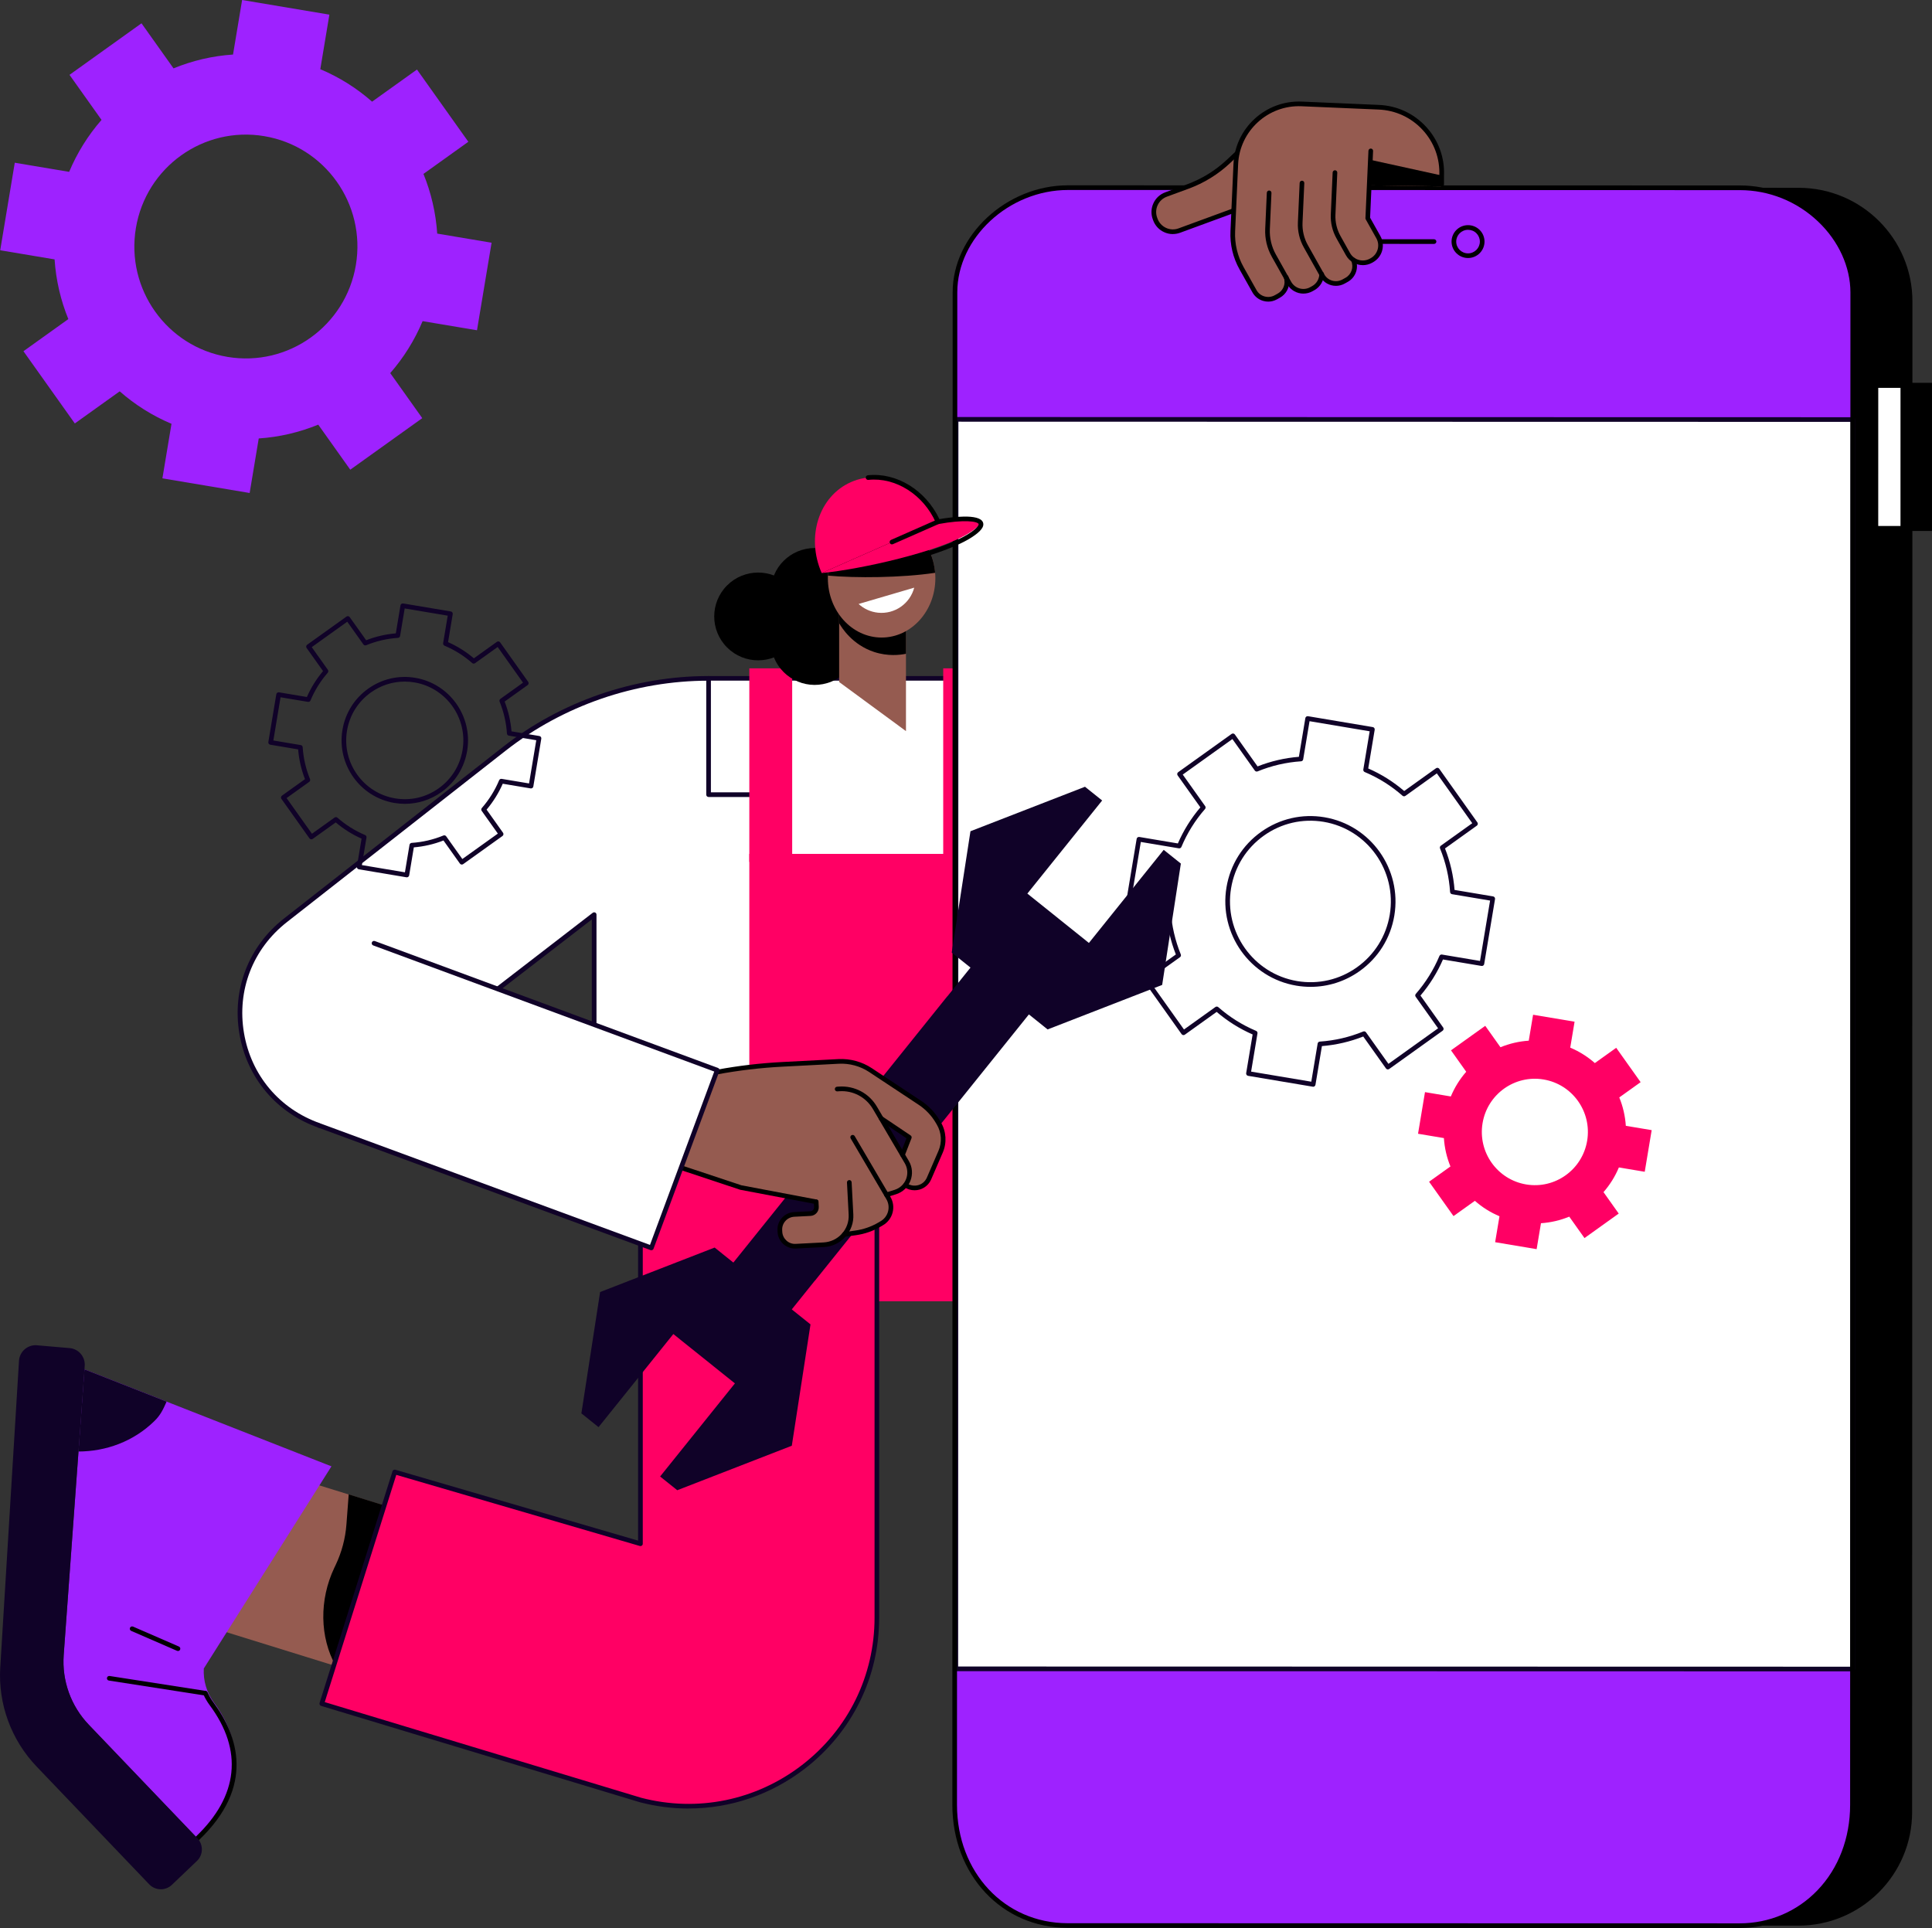<svg width="497" height="496" viewBox="0 0 497 496" fill="none" xmlns="http://www.w3.org/2000/svg">
<rect x="0" y="0" width="497" height="496" fill="#333333" stroke="none"/>
<g clip-path="url(#clip0_25_4)">
<path d="M359.054 382.46H316.388V438.916H359.054V382.46Z" fill="#955B50"/>
<path d="M359.054 406.148C353.274 412.287 344.239 415.27 335.305 413.982L334.501 413.868C330.97 413.359 327.348 413.515 323.889 414.318L316.388 416.06V382.46H359.054V406.148Z" fill="black"/>
<path d="M333.35 272.059H169.208V334.773H311.303V406.148H365.254V303.922C365.254 286.326 350.972 272.059 333.356 272.059H333.35Z" fill="#FF0064"/>
<path d="M311.297 335.378C311.172 335.378 311.046 335.336 310.938 335.258C310.674 335.061 310.62 334.683 310.818 334.42L330.982 307.6C331.18 307.336 331.557 307.282 331.821 307.48C332.085 307.678 332.139 308.055 331.941 308.319L311.777 335.139C311.657 335.294 311.477 335.378 311.297 335.378Z" fill="#100228"/>
<path d="M429.949 477.253V467.76C429.949 460.675 424.726 454.674 417.705 453.685L398.081 450.924C394.963 450.487 392.007 449.271 389.489 447.391L385.016 444.318C375.321 437.664 372.94 428.357 372.383 427.35H308.563L304.462 476.636L429.955 477.253H429.949Z" fill="#9E22FF"/>
<path d="M304.138 476.277C302.388 476.277 300.973 477.691 300.967 479.44L300.925 492.484C300.925 494.383 302.465 495.922 304.366 495.922H429.949C432.935 495.922 435.357 493.502 435.357 490.52V481.68C435.357 478.697 432.935 476.277 429.949 476.277H304.138Z" fill="black"/>
<path d="M429.979 476.87C429.979 476.87 429.955 476.87 429.943 476.87C429.613 476.852 429.361 476.571 429.379 476.235L429.781 469.288C430.195 462.118 425.146 455.895 418.035 454.817L394.459 451.242C394.208 451.206 393.938 451.32 393.794 451.541L381.634 470.012C381.455 470.288 381.083 470.366 380.801 470.186C380.525 470.006 380.447 469.635 380.627 469.353L392.787 450.882C393.188 450.271 393.914 449.948 394.633 450.062L418.209 453.637C425.938 454.811 431.424 461.567 430.968 469.359L430.566 476.307C430.548 476.624 430.285 476.87 429.967 476.87H429.979Z" fill="black"/>
<path d="M372.383 453.937C372.179 453.937 371.975 453.829 371.861 453.637C371.693 453.35 371.789 452.985 372.077 452.817L384.956 445.312C385.244 445.145 385.61 445.24 385.777 445.528C385.945 445.815 385.849 446.181 385.562 446.348L372.683 453.853C372.587 453.907 372.485 453.937 372.383 453.937Z" fill="black"/>
<path d="M328.512 476.906C324.422 460.411 312.659 453.422 306.573 450.84L304.282 476.343C303.587 476.343 328.512 476.912 328.512 476.912V476.906Z" fill="#100228"/>
<path d="M109.005 435.642L121.813 394.436L67.839 377.695L55.03 418.901L109.005 435.642Z" fill="#955B50"/>
<path d="M86.364 428.59C82.233 421.187 82.095 411.574 86.004 403.333L86.358 402.59C87.905 399.326 88.846 395.793 89.116 392.211L89.704 384.449L121.823 394.415L109.01 435.622L86.364 428.596V428.59Z" fill="black"/>
<path d="M164.747 463.071L82.778 438.287L101.539 378.687L164.753 397.152V271.43H225.575V416.156C225.575 447.918 195.518 471.102 164.753 463.071H164.747Z" fill="#FF0064"/>
<path d="M177.147 465.275C172.974 465.275 168.765 464.742 164.598 463.652C164.592 463.652 164.586 463.652 164.574 463.646L82.605 438.862C82.449 438.814 82.323 438.712 82.251 438.568C82.179 438.425 82.161 438.263 82.209 438.107L100.97 378.507C101.066 378.196 101.396 378.022 101.707 378.112L164.148 396.35V271.424C164.148 271.095 164.418 270.825 164.747 270.825H225.569C225.899 270.825 226.169 271.095 226.169 271.424V416.15C226.169 431.477 219.202 445.636 207.06 455.003C198.324 461.741 187.855 465.263 177.141 465.263L177.147 465.275ZM164.915 462.496C179.395 466.275 194.487 463.196 206.334 454.063C218.182 444.923 224.975 431.106 224.975 416.156V272.029H165.353V397.152C165.353 397.338 165.263 397.518 165.113 397.631C164.963 397.745 164.765 397.781 164.586 397.727L101.941 379.43L83.54 437.892L164.921 462.496H164.915Z" fill="#100228"/>
<path d="M85.261 377.238L21.729 352.292L16.387 425.775C15.907 432.393 18.245 438.904 22.832 443.695L50.791 472.935C66.428 458.016 59.628 444.186 55.054 438.023C53.177 435.49 52.254 432.387 52.427 429.243L85.261 377.238Z" fill="#9E22FF"/>
<path d="M50.791 473.534C50.635 473.534 50.473 473.474 50.359 473.348C50.131 473.109 50.137 472.731 50.377 472.504C61.355 462.035 62.579 450.325 53.915 438.646C53.273 437.778 52.727 436.837 52.302 435.843C52.17 435.538 52.314 435.184 52.614 435.059C52.919 434.927 53.273 435.065 53.399 435.37C53.789 436.28 54.286 437.143 54.874 437.933C61.2 446.462 65.702 459.537 51.199 473.372C51.085 473.48 50.935 473.54 50.785 473.54L50.791 473.534Z" fill="black"/>
<path d="M50.791 472.935L22.832 443.695C18.245 438.898 15.907 432.387 16.387 425.775L21.729 352.292L21.801 351.25C21.891 349.052 20.302 347.141 18.125 346.836L9.755 346.117C7.285 345.77 5.036 347.602 4.887 350.088L0.066 428.949C-0.51 438.383 2.878 447.624 9.407 454.458L38.385 484.77C39.962 486.417 42.57 486.477 44.219 484.902L50.653 478.763C52.302 477.188 52.361 474.582 50.785 472.935H50.791Z" fill="#100228"/>
<path d="M20.188 373.422C27.215 373.404 34.326 370.883 39.734 365.57C41.311 364.025 41.941 362.642 42.858 360.587L21.723 352.286L20.188 373.416V373.422Z" fill="#100228"/>
<path d="M52.757 436.191C52.727 436.191 52.697 436.191 52.661 436.185L28.013 432.351C27.683 432.303 27.461 431.992 27.515 431.669C27.569 431.339 27.875 431.118 28.198 431.172L52.847 435.005C53.177 435.053 53.399 435.364 53.345 435.687C53.297 435.981 53.045 436.197 52.751 436.197L52.757 436.191Z" fill="black"/>
<path d="M45.784 424.745C45.706 424.745 45.622 424.727 45.544 424.697L33.751 419.57C33.445 419.438 33.307 419.085 33.439 418.78C33.571 418.474 33.925 418.336 34.23 418.468L46.024 423.595C46.33 423.727 46.468 424.08 46.336 424.386C46.24 424.613 46.018 424.745 45.784 424.745Z" fill="black"/>
<path d="M364.139 197.797V174.517H182.279C163.213 174.517 144.697 180.908 129.702 192.665L73.443 236.758C54.382 251.695 59.479 281.792 82.395 289.638L152.852 235.309V279.007L252.838 271.424L262.863 222.132H339.766C353.226 222.132 364.139 211.232 364.139 197.786V197.797Z" fill="white"/>
<path d="M82.395 290.237C82.329 290.237 82.263 290.225 82.203 290.207C71.231 286.451 63.52 277.384 61.589 265.956C59.653 254.528 63.946 243.436 73.077 236.285L129.336 192.191C144.368 180.41 163.177 173.918 182.285 173.918H364.145C364.474 173.918 364.744 174.188 364.744 174.517V197.797C364.744 211.549 353.544 222.743 339.772 222.743H263.355L253.426 271.556C253.372 271.82 253.15 272.011 252.88 272.035L152.894 279.618C152.726 279.63 152.564 279.57 152.438 279.462C152.318 279.348 152.246 279.186 152.246 279.025V236.542L82.754 290.129C82.647 290.213 82.521 290.255 82.389 290.255L82.395 290.237ZM182.279 175.116C163.434 175.116 144.895 181.512 130.068 193.132L73.809 237.225C65.031 244.101 60.906 254.768 62.764 265.752C64.605 276.635 71.896 285.284 82.281 288.961L152.48 234.829C152.66 234.692 152.906 234.668 153.11 234.764C153.313 234.865 153.445 235.075 153.445 235.303V278.354L252.334 270.855L262.27 222.006C262.324 221.725 262.569 221.527 262.857 221.527H339.76C352.866 221.527 363.533 210.872 363.533 197.779V175.098H182.273L182.279 175.116Z" fill="#100228"/>
<path d="M220.287 230.146H202.293C201.964 230.146 201.694 229.876 201.694 229.547V205.039H182.279C181.949 205.039 181.68 204.769 181.68 204.44V174.517C181.68 174.188 181.949 173.918 182.279 173.918C182.609 173.918 182.879 174.188 182.879 174.517V203.841H202.293C202.623 203.841 202.893 204.11 202.893 204.44V228.948H220.287C220.617 228.948 220.886 229.217 220.886 229.547C220.886 229.876 220.617 230.146 220.287 230.146Z" fill="#100228"/>
<path d="M253.665 171.942H242.639V221.731H253.665V171.942Z" fill="#FF0064"/>
<path d="M203.786 171.942H192.76V221.731H203.786V171.942Z" fill="#FF0064"/>
<path d="M252.424 219.676H192.76V289.638H252.424V219.676Z" fill="#FF0064"/>
<path d="M415.761 125.832L403.936 114.02L381.691 136.242L393.515 148.053L415.761 125.832Z" fill="#955B50"/>
<path d="M322.617 180.123L380.915 128.034L413.664 164.185L357.651 214.34L322.617 180.123Z" fill="white"/>
<path d="M357.651 214.939C357.489 214.939 357.321 214.873 357.201 214.741C356.979 214.496 357.003 214.118 357.249 213.897L412.813 164.143L380.861 128.878L323.007 180.572C322.761 180.794 322.384 180.77 322.162 180.524C321.94 180.279 321.964 179.901 322.21 179.68L380.507 127.591C380.753 127.369 381.131 127.393 381.353 127.633L414.108 163.784C414.216 163.904 414.27 164.06 414.264 164.215C414.258 164.377 414.186 164.527 414.066 164.629L358.053 214.783C357.939 214.885 357.795 214.933 357.651 214.933V214.939Z" fill="#100228"/>
<path d="M290.318 48.28L462.668 48.316C478.851 48.316 491.97 61.409 491.964 77.55L491.886 466.179C491.886 482.32 478.761 495.407 462.578 495.401L290.228 495.365C274.045 495.365 260.926 482.272 260.932 466.131L261.01 77.502C261.01 61.361 274.135 48.274 290.318 48.28Z" fill="black"/>
<path d="M496.994 98.489H482.568V136.599H496.994V98.489Z" fill="black"/>
<path d="M489.493 99.195H482.568V135.916H489.493V99.195Z" fill="white"/>
<path d="M489.493 136.509H482.568C482.406 136.509 482.256 136.443 482.142 136.335C482.028 136.227 481.969 136.071 481.969 135.91V99.189C481.975 98.86 482.244 98.59 482.574 98.59H489.499C489.661 98.59 489.811 98.656 489.925 98.764C490.039 98.872 490.099 99.028 490.099 99.189V135.91C490.093 136.239 489.823 136.509 489.493 136.509ZM483.168 135.311H488.894L488.9 99.788H483.174L483.168 135.311Z" fill="black"/>
<path d="M274.927 48.28L447.277 48.316C463.459 48.316 476.578 61.409 476.572 77.55L476.494 466.179C476.494 482.32 463.369 495.407 447.187 495.401L274.837 495.365C258.654 495.365 245.535 482.272 245.541 466.131L245.619 77.502C245.619 61.361 258.744 48.274 274.927 48.28Z" fill="#9E22FF"/>
<path d="M476.608 107.91H245.913V429.357H476.608V107.91Z" fill="white"/>
<path d="M476.578 429.98L245.883 429.932C245.553 429.932 245.283 429.662 245.283 429.333L245.349 107.886C245.349 107.556 245.619 107.287 245.949 107.287L476.644 107.335C476.806 107.335 476.956 107.401 477.07 107.508C477.184 107.616 477.244 107.772 477.244 107.934L477.178 429.381C477.178 429.542 477.112 429.692 477.004 429.806C476.896 429.92 476.74 429.98 476.578 429.98ZM246.482 428.734L475.979 428.782L476.045 108.533L246.548 108.485L246.482 428.734Z" fill="#100228"/>
<path d="M447.481 496L274.645 495.964C257.737 495.964 244.99 482.35 244.99 464.304L245.067 75.19C245.067 60.534 258.93 47.675 274.729 47.675L447.57 47.711C455.377 47.711 462.824 50.694 468.532 56.114C474.06 61.355 477.226 68.326 477.226 75.238L477.148 464.352C477.148 473.145 474.066 481.212 468.466 487.07C462.962 492.832 455.509 496 447.487 496H447.481ZM274.723 48.879C259.565 48.879 246.267 61.175 246.261 75.196L246.183 464.31C246.183 481.674 258.414 494.766 274.639 494.772L447.475 494.808C455.167 494.808 462.308 491.772 467.585 486.249C472.969 480.619 475.931 472.845 475.937 464.358L476.015 75.244C476.015 68.662 472.981 62.008 467.692 56.989C462.206 51.784 455.059 48.921 447.558 48.915L274.717 48.879H274.723Z" fill="black"/>
<path d="M368.899 62.75L319.446 62.738C319.116 62.738 318.846 62.469 318.846 62.139C318.846 61.81 319.116 61.54 319.446 61.54L368.899 61.552C369.229 61.552 369.499 61.822 369.499 62.151C369.499 62.481 369.229 62.75 368.899 62.75Z" fill="black"/>
<path d="M377.647 66.38C375.309 66.38 373.408 64.481 373.408 62.151C373.408 59.821 375.309 57.923 377.647 57.923C378.78 57.923 379.842 58.366 380.645 59.163C381.443 59.959 381.886 61.025 381.886 62.151C381.886 64.481 379.986 66.38 377.647 66.38ZM377.647 59.121C375.974 59.121 374.607 60.48 374.607 62.151C374.607 63.822 375.968 65.182 377.647 65.182C379.32 65.182 380.687 63.822 380.687 62.151C380.687 61.343 380.369 60.582 379.8 60.007C379.224 59.432 378.463 59.121 377.653 59.121H377.647Z" fill="black"/>
<path d="M300.583 234.374C300.847 238.345 301.752 242.19 303.209 245.772L294.641 251.905L304.444 265.698L313.012 259.565C315.914 262.117 319.236 264.225 322.899 265.764L321.161 276.18L337.811 278.977L339.55 268.561C343.507 268.298 347.338 267.387 350.906 265.926L357.022 274.527L370.764 264.686L364.648 256.086C367.19 253.175 369.289 249.839 370.83 246.167L381.209 247.91L383.991 231.2L373.612 229.457C373.348 225.486 372.443 221.641 370.986 218.059L379.554 211.926L369.751 198.133L361.183 204.266C358.281 201.714 354.959 199.606 351.296 198.067L353.034 187.652L336.384 184.855L334.645 195.27C330.688 195.534 326.857 196.444 323.289 197.905L317.173 189.305L303.431 199.145L309.547 207.746C307.004 210.657 304.906 213.993 303.365 217.664L292.986 215.921L290.204 232.631L300.583 234.374ZM316.1 228.391C318.037 216.754 329.015 208.896 340.611 210.842C352.207 212.789 360.037 223.803 358.101 235.44C356.164 247.078 345.186 254.936 333.59 252.989C321.994 251.043 314.163 240.028 316.106 228.391H316.1Z" fill="white"/>
<path d="M337.817 279.576C337.781 279.576 337.751 279.576 337.715 279.57L321.065 276.773C320.741 276.719 320.519 276.407 320.573 276.084L322.234 266.13C318.882 264.668 315.77 262.716 312.982 260.326L304.798 266.184C304.666 266.279 304.51 266.315 304.348 266.285C304.192 266.261 304.048 266.172 303.959 266.04L294.155 252.246C293.963 251.977 294.029 251.606 294.293 251.414L302.484 245.55C301.14 242.124 300.313 238.537 300.025 234.877L290.108 233.212C289.784 233.158 289.563 232.847 289.616 232.524L292.399 215.813C292.423 215.658 292.512 215.514 292.644 215.424C292.776 215.334 292.932 215.298 293.094 215.322L303.005 216.987C304.462 213.621 306.411 210.501 308.791 207.704L302.945 199.486C302.753 199.217 302.819 198.846 303.083 198.654L316.826 188.813C316.957 188.718 317.119 188.688 317.275 188.712C317.431 188.736 317.575 188.825 317.665 188.957L323.505 197.169C326.917 195.821 330.49 194.994 334.136 194.701L335.796 184.747C335.82 184.591 335.91 184.447 336.042 184.357C336.174 184.268 336.33 184.232 336.492 184.256L353.142 187.053C353.466 187.106 353.688 187.418 353.634 187.741L351.973 197.696C355.325 199.157 358.437 201.11 361.225 203.499L369.409 197.642C369.541 197.546 369.703 197.516 369.859 197.54C370.015 197.564 370.158 197.654 370.248 197.785L380.052 211.579C380.243 211.848 380.177 212.22 379.914 212.411L371.723 218.275C373.066 221.701 373.894 225.288 374.182 228.948L384.099 230.613C384.422 230.667 384.644 230.978 384.59 231.302L381.802 248.012C381.778 248.168 381.688 248.311 381.556 248.401C381.425 248.491 381.269 248.533 381.107 248.503L371.196 246.838C369.739 250.204 367.79 253.324 365.41 256.121L371.25 264.339C371.442 264.608 371.376 264.98 371.112 265.171L357.369 275.012C357.237 275.108 357.076 275.138 356.92 275.114C356.764 275.09 356.62 275 356.53 274.868L350.69 266.657C347.278 268.004 343.705 268.831 340.059 269.124L338.399 279.079C338.375 279.234 338.285 279.378 338.153 279.468C338.051 279.54 337.931 279.582 337.805 279.582L337.817 279.576ZM321.856 275.689L337.325 278.282L338.962 268.46C339.01 268.184 339.238 267.98 339.514 267.962C343.351 267.705 347.11 266.836 350.684 265.369C350.942 265.261 351.236 265.351 351.403 265.579L357.171 273.688L369.943 264.548L364.175 256.433C364.013 256.205 364.031 255.9 364.211 255.69C366.753 252.773 368.797 249.491 370.29 245.934C370.398 245.676 370.668 245.526 370.944 245.574L380.729 247.215L383.319 231.685L373.528 230.044C373.252 229.996 373.048 229.768 373.03 229.493C372.779 225.642 371.909 221.869 370.446 218.281C370.344 218.023 370.428 217.73 370.65 217.568L378.732 211.783L369.619 198.965L361.536 204.751C361.309 204.913 361.003 204.901 360.793 204.715C357.891 202.164 354.617 200.109 351.068 198.618C350.81 198.51 350.666 198.241 350.708 197.965L352.345 188.137L336.876 185.537L335.239 195.36C335.191 195.635 334.963 195.839 334.687 195.857C330.85 196.114 327.09 196.983 323.517 198.45C323.259 198.558 322.959 198.468 322.797 198.241L317.029 190.131L304.258 199.271L310.026 207.386C310.188 207.614 310.17 207.919 309.99 208.129C307.448 211.04 305.403 214.322 303.911 217.886C303.803 218.143 303.533 218.287 303.257 218.245L293.472 216.604L290.882 232.134L300.673 233.775C300.949 233.823 301.152 234.051 301.17 234.326C301.422 238.183 302.298 241.951 303.755 245.538C303.857 245.796 303.773 246.089 303.551 246.251L295.462 252.037L304.576 264.854L312.658 259.068C312.886 258.907 313.192 258.918 313.402 259.104C316.304 261.656 319.578 263.71 323.121 265.201C323.379 265.309 323.523 265.579 323.481 265.854L321.844 275.683L321.856 275.689ZM337.145 253.881C335.934 253.881 334.711 253.78 333.488 253.576C321.586 251.576 313.522 240.232 315.506 228.289C316.472 222.485 319.638 217.412 324.422 214.005C329.177 210.621 334.957 209.285 340.707 210.249C352.609 212.25 360.673 223.593 358.688 235.536C357.723 241.34 354.557 246.413 349.773 249.821C346.031 252.486 341.648 253.881 337.145 253.881ZM316.694 228.487C314.811 239.783 322.438 250.504 333.686 252.396C339.118 253.307 344.586 252.049 349.077 248.844C353.598 245.622 356.59 240.825 357.507 235.339C359.39 224.043 351.763 213.322 340.515 211.429C335.083 210.519 329.615 211.777 325.124 214.981C320.603 218.203 317.611 223.001 316.694 228.487Z" fill="#100228"/>
<path d="M371.435 292.788C371.603 295.334 372.185 297.795 373.12 300.089L367.628 304.018L373.912 312.858L379.404 308.929C381.263 310.564 383.391 311.912 385.736 312.9L384.62 319.572L395.293 321.363L396.408 314.691C398.944 314.523 401.397 313.942 403.687 313.002L407.602 318.512L416.41 312.206L412.495 306.695C414.126 304.827 415.469 302.695 416.452 300.341L423.102 301.455L424.888 290.746L418.239 289.632C418.071 287.086 417.489 284.625 416.554 282.331L422.046 278.402L415.763 269.562L410.27 273.491C408.412 271.855 406.283 270.508 403.939 269.52L405.054 262.848L394.382 261.057L393.266 267.729C390.73 267.897 388.278 268.478 385.987 269.418L382.072 263.908L373.264 270.214L377.179 275.725C375.549 277.593 374.206 279.725 373.222 282.079L366.573 280.965L364.786 291.674L371.435 292.788ZM381.383 288.955C382.624 281.498 389.657 276.461 397.086 277.713C404.514 278.959 409.533 286.014 408.292 293.471C407.051 300.928 400.018 305.965 392.589 304.713C385.16 303.461 380.141 296.412 381.383 288.955Z" fill="#FF0064"/>
<path d="M325.19 32.911L324.626 51.526L303.383 59.324C300.889 60.241 298.125 58.965 297.213 56.473L297.117 56.21C296.2 53.718 297.477 50.957 299.971 50.047L305.547 47.998C309.451 46.567 313.024 44.357 316.052 41.512L325.196 32.911H325.19Z" fill="#955B50"/>
<path d="M317.845 43.626L317.137 59.492C316.987 62.816 317.773 66.116 319.404 69.021L322.719 74.932C323.811 76.879 326.269 77.574 328.217 76.484L328.985 76.058C330.934 74.968 331.629 72.513 330.538 70.566L326.886 62.409L327.708 44.069L317.857 43.632L317.845 43.626Z" fill="#955B50"/>
<path d="M327.006 37.888L326.065 58.917C325.957 61.307 326.521 63.684 327.696 65.769L331.635 72.794C332.762 74.813 335.323 75.531 337.343 74.405L337.847 74.124C339.867 72.998 340.587 70.446 339.46 68.422L334.975 60.408L335.964 38.278L327.012 37.877L327.006 37.888Z" fill="#955B50"/>
<path d="M335.437 35.828L334.477 57.252C334.381 59.384 334.885 61.504 335.928 63.367L340.143 70.878C341.229 72.818 343.687 73.513 345.624 72.423L346.409 71.986C348.352 70.902 349.047 68.452 347.956 66.511L343.387 58.354L344.376 36.223L335.425 35.822L335.437 35.828Z" fill="#955B50"/>
<path d="M343.897 33.612L342.937 55.204C342.848 57.228 343.327 59.24 344.316 61.007L346.763 65.379C347.938 67.482 350.594 68.23 352.699 67.056L352.902 66.943C355.007 65.769 355.757 63.115 354.581 61.013L351.853 56.138L352.843 34.007L343.891 33.606L343.897 33.612Z" fill="#955B50"/>
<path d="M317.605 48.987L317.875 42.913C318.289 33.6 326.185 26.389 335.509 26.802L353.13 27.587L352.357 44.83L317.599 48.987H317.605Z" fill="#955B50"/>
<path d="M354.671 27.593L337.049 26.874L335.509 47.423L370.758 47.95L370.872 45.148C371.25 35.834 364.001 27.976 354.677 27.593H354.671Z" fill="#955B50"/>
<path d="M351.991 47.681L370.752 47.95L370.866 45.148L352.507 41.117L351.991 47.681Z" fill="black"/>
<path d="M301.716 60.223C300.942 60.223 300.169 60.055 299.45 59.72C298.136 59.115 297.141 58.037 296.643 56.677L296.548 56.413C296.05 55.06 296.11 53.593 296.715 52.281C297.321 50.969 298.4 49.975 299.761 49.478L305.337 47.429C309.187 46.016 312.652 43.878 315.638 41.069L317.749 39.08C317.989 38.853 318.366 38.865 318.594 39.104C318.822 39.344 318.81 39.727 318.57 39.949L316.46 41.937C313.354 44.86 309.75 47.082 305.751 48.55L300.175 50.598C299.12 50.987 298.28 51.76 297.807 52.778C297.333 53.796 297.291 54.94 297.675 55.994L297.771 56.258C298.16 57.312 298.934 58.15 299.953 58.623C300.972 59.097 302.118 59.145 303.173 58.755L316.927 53.706C317.239 53.593 317.581 53.754 317.695 54.06C317.809 54.371 317.647 54.712 317.341 54.826L303.587 59.875C302.981 60.097 302.346 60.211 301.716 60.211V60.223Z" fill="black"/>
<path d="M331.018 72.692C330.718 72.692 330.454 72.465 330.424 72.159C330.4 71.932 330.352 71.71 330.286 71.501C330.184 71.183 330.358 70.848 330.676 70.746C330.988 70.644 331.33 70.818 331.431 71.135C331.521 71.423 331.587 71.722 331.623 72.028C331.659 72.357 331.425 72.65 331.096 72.692C331.072 72.692 331.048 72.692 331.03 72.692H331.018Z" fill="black"/>
<path d="M335.305 75.537C333.626 75.537 331.989 74.657 331.113 73.088L327.174 66.062C325.945 63.876 325.358 61.397 325.471 58.887L325.885 49.586C325.903 49.256 326.185 48.993 326.509 49.017C326.838 49.029 327.096 49.31 327.078 49.639L326.665 58.941C326.563 61.223 327.102 63.481 328.217 65.475L332.157 72.501C333.128 74.226 335.317 74.849 337.049 73.878L337.553 73.597C338.668 72.974 339.376 71.788 339.394 70.506C339.394 70.177 339.664 69.913 339.993 69.913H339.999C340.329 69.913 340.593 70.189 340.593 70.518C340.569 72.225 339.628 73.806 338.141 74.639L337.637 74.921C336.899 75.334 336.096 75.531 335.305 75.531V75.537Z" fill="black"/>
<path d="M343.663 73.537C342.038 73.537 340.461 72.686 339.616 71.171L335.407 63.661C334.303 61.696 333.776 59.474 333.878 57.222L334.333 47.058C334.351 46.729 334.639 46.471 334.957 46.489C335.287 46.501 335.544 46.783 335.526 47.112L335.071 57.276C334.981 59.3 335.455 61.307 336.45 63.074L340.665 70.584C341.115 71.381 341.846 71.962 342.727 72.207C343.609 72.453 344.532 72.345 345.336 71.902L346.121 71.465C347.656 70.608 348.292 68.746 347.602 67.134C347.47 66.829 347.614 66.481 347.92 66.35C348.22 66.218 348.573 66.362 348.705 66.667C349.635 68.841 348.777 71.357 346.709 72.513L345.923 72.95C345.21 73.345 344.436 73.537 343.675 73.537H343.663Z" fill="black"/>
<path d="M326.245 77.598C325.819 77.598 325.393 77.538 324.974 77.418C323.781 77.083 322.791 76.298 322.186 75.22L318.87 69.314C317.185 66.308 316.376 62.906 316.532 59.462L317.305 42.213C317.719 32.953 325.585 25.742 334.873 26.137L354.695 26.988C359.366 27.18 363.683 29.174 366.849 32.606C370.014 36.038 371.657 40.5 371.465 45.166V47.447C371.459 47.777 371.19 48.046 370.86 48.046C370.53 48.046 370.26 47.777 370.26 47.447V45.142C370.446 40.775 368.917 36.619 365.967 33.42C363.017 30.222 358.994 28.365 354.647 28.186L334.825 27.335C326.209 26.958 318.888 33.666 318.504 42.267L317.731 59.516C317.587 62.732 318.342 65.918 319.919 68.728L323.235 74.633C323.685 75.436 324.416 76.016 325.304 76.262C326.185 76.514 327.114 76.4 327.918 75.957L328.685 75.531C329.896 74.855 330.58 73.531 330.43 72.153C330.394 71.824 330.634 71.531 330.958 71.495C331.287 71.459 331.581 71.698 331.617 72.022C331.821 73.878 330.898 75.663 329.267 76.579L328.499 77.005C327.798 77.394 327.024 77.598 326.239 77.598H326.245Z" fill="black"/>
<path d="M350.582 68.212C348.843 68.212 347.146 67.296 346.241 65.673L343.795 61.301C342.752 59.432 342.248 57.318 342.344 55.18L342.818 44.381C342.83 44.051 343.123 43.782 343.441 43.806C343.771 43.818 344.029 44.099 344.011 44.429L343.537 55.228C343.453 57.144 343.903 59.043 344.838 60.714L347.284 65.086C348.298 66.895 350.594 67.542 352.405 66.535L352.609 66.422C353.484 65.93 354.12 65.134 354.395 64.164C354.671 63.199 354.551 62.181 354.06 61.307L351.332 56.431C351.278 56.336 351.254 56.222 351.254 56.114L352.027 38.787C352.045 38.458 352.327 38.206 352.651 38.218C352.98 38.23 353.238 38.511 353.22 38.841L352.453 56L355.103 60.732C355.751 61.888 355.906 63.223 355.547 64.499C355.187 65.775 354.347 66.829 353.19 67.476L352.986 67.59C352.225 68.015 351.392 68.218 350.576 68.218L350.582 68.212Z" fill="black"/>
<path d="M203.684 336.858L209.626 329.461L209.644 329.473L264.68 260.973L269.495 264.836L298.964 253.384L303.773 222.168L299.36 218.634L280.119 242.586L264.284 229.888L283.525 205.937L279.112 202.403L249.648 213.849L244.834 245.065L249.654 248.928L243.707 256.325L243.689 256.313L188.653 324.813L183.838 320.95L154.375 332.396L149.56 363.612L153.973 367.152L173.214 343.2L189.055 355.898L169.814 379.849L174.221 383.383L203.69 371.937L208.499 340.721L203.684 336.858Z" fill="#100228"/>
<path d="M220.065 317.183L214.992 317.877L218.128 307.791L211.389 296.316L218.95 291.884L228.543 308.217C229.862 310.463 229.113 313.356 226.858 314.679L226.259 315.033C224.358 316.147 222.253 316.877 220.065 317.177V317.183Z" fill="#955B50"/>
<path d="M228.045 307.378L214.405 284.158L221.966 279.725L233.274 298.975C234.994 301.898 233.537 305.665 230.3 306.677L228.051 307.378H228.045Z" fill="#955B50"/>
<path d="M218.896 312.457L218.038 295.975L209.284 296.43L210.016 310.493C210.064 311.391 209.374 312.158 208.475 312.206L204.284 312.421C202.143 312.535 200.494 314.356 200.608 316.494L200.632 316.925C200.746 319.063 202.569 320.71 204.71 320.597L211.887 320.225C215.976 320.016 219.111 316.53 218.902 312.451L218.896 312.457Z" fill="#955B50"/>
<path d="M231.199 299.586C230.75 300.736 230.857 302.03 231.481 303.096L231.787 303.623C233.466 306.48 237.681 306.222 238.994 303.18L241.974 296.298C242.993 293.944 242.825 291.249 241.53 289.039L241.23 288.53C240.103 286.613 238.556 284.978 236.697 283.744L222.691 274.467C221.084 273.401 219.172 272.88 217.247 272.981L201.244 273.814C189.936 274.401 178.754 276.479 167.985 279.995L142.887 286.715L149.554 291.884L190.584 305.521L209.95 309.175L222.152 310.079L220.785 283.768L233.915 292.603L231.199 299.586Z" fill="#955B50"/>
<path d="M228.045 307.977C227.788 307.977 227.554 307.815 227.476 307.558C227.38 307.24 227.554 306.905 227.872 306.809L230.12 306.108C231.487 305.683 232.572 304.671 233.088 303.329C233.604 301.994 233.484 300.514 232.758 299.281L224.55 285.308C222.751 282.253 219.441 280.492 215.898 280.738L215.394 280.774C215.064 280.798 214.777 280.546 214.759 280.217C214.735 279.887 214.986 279.6 215.316 279.576L215.82 279.54C219.819 279.276 223.561 281.247 225.587 284.703L233.795 298.676C234.707 300.227 234.857 302.084 234.209 303.761C233.562 305.438 232.201 306.713 230.48 307.246L228.231 307.947C228.171 307.965 228.111 307.977 228.051 307.977H228.045Z" fill="black"/>
<path d="M204.506 321.208C202.137 321.208 200.153 319.351 200.033 316.961L200.009 316.53C199.949 315.338 200.356 314.188 201.154 313.302C201.951 312.415 203.055 311.888 204.254 311.828L208.445 311.613C209.014 311.583 209.452 311.098 209.422 310.529L209.356 309.217C209.338 308.888 209.596 308.606 209.926 308.588C210.25 308.558 210.537 308.822 210.555 309.157L210.621 310.469C210.687 311.696 209.74 312.745 208.511 312.811L204.32 313.026C203.444 313.074 202.641 313.457 202.053 314.104C201.466 314.757 201.166 315.596 201.214 316.47L201.238 316.901C201.334 318.704 202.887 320.111 204.685 320.004L211.862 319.632C213.679 319.536 215.352 318.746 216.569 317.392C217.786 316.045 218.404 314.302 218.314 312.487L217.882 304.222C217.864 303.892 218.116 303.611 218.452 303.593C218.776 303.563 219.063 303.827 219.081 304.162L219.513 312.427C219.627 314.559 218.896 316.608 217.463 318.195C216.03 319.782 214.063 320.716 211.928 320.83L204.751 321.202C204.673 321.202 204.596 321.202 204.518 321.202L204.506 321.208Z" fill="black"/>
<path d="M232.171 297.693C232.099 297.693 232.027 297.681 231.955 297.652C231.649 297.532 231.493 297.184 231.613 296.879L233.19 292.836L226.337 288.23C226.061 288.045 225.989 287.673 226.175 287.398C226.361 287.122 226.732 287.05 227.008 287.236L234.257 292.111C234.491 292.267 234.581 292.567 234.479 292.824L232.728 297.316C232.638 297.556 232.41 297.699 232.171 297.699V297.693Z" fill="black"/>
<path d="M235.282 306.216C234.335 306.216 233.394 305.935 232.62 305.396C232.35 305.204 232.284 304.833 232.47 304.563C232.662 304.294 233.034 304.228 233.304 304.413C234.137 304.994 235.234 305.174 236.236 304.887C237.237 304.605 238.022 303.91 238.442 302.94L241.422 296.058C242.363 293.89 242.207 291.381 241.008 289.344L240.709 288.835C239.635 287.008 238.13 285.421 236.362 284.247L223.596 275.796C221.3 274.275 218.524 273.521 215.778 273.664L201.262 274.419C190.008 275 178.874 277.072 168.159 280.57C168.003 280.618 167.835 280.606 167.691 280.528L145.549 268.771C145.255 268.615 145.147 268.256 145.303 267.962C145.459 267.669 145.819 267.561 146.112 267.717L168.027 279.354C178.766 275.868 189.924 273.808 201.196 273.221L215.712 272.466C218.716 272.317 221.75 273.137 224.256 274.796L237.021 283.247C238.94 284.523 240.571 286.242 241.74 288.224L242.04 288.733C243.431 291.099 243.611 294.016 242.519 296.532L239.539 303.413C238.982 304.701 237.896 305.653 236.559 306.037C236.14 306.156 235.708 306.216 235.276 306.216H235.282Z" fill="black"/>
<path d="M209.95 309.774C209.914 309.774 209.878 309.774 209.836 309.762L190.475 306.096C190.475 306.096 190.421 306.084 190.398 306.078L149.368 292.453C149.056 292.351 148.882 292.01 148.99 291.698C149.092 291.387 149.434 291.213 149.746 291.321L190.739 304.935L210.064 308.594C210.388 308.654 210.603 308.971 210.543 309.295C210.49 309.582 210.238 309.78 209.956 309.78L209.95 309.774Z" fill="black"/>
<path d="M217.193 318.171C216.899 318.171 216.641 317.955 216.599 317.656C216.551 317.326 216.785 317.027 217.109 316.979L219.981 316.584C222.097 316.29 224.106 315.596 225.953 314.517L226.552 314.164C228.513 313.014 229.173 310.481 228.021 308.522L218.83 292.878C218.662 292.591 218.758 292.225 219.046 292.057C219.333 291.89 219.699 291.986 219.867 292.273L229.059 307.917C230.546 310.445 229.694 313.715 227.158 315.2L226.558 315.554C224.574 316.716 222.415 317.464 220.143 317.776L217.271 318.171C217.271 318.171 217.217 318.171 217.187 318.171H217.193Z" fill="black"/>
<path d="M96.221 242.664L184.51 275.317L167.559 321.046L82.047 289.518L96.221 242.664Z" fill="white"/>
<path d="M167.559 321.645C167.487 321.645 167.421 321.633 167.349 321.609L81.837 290.081C81.525 289.967 81.369 289.62 81.483 289.308C81.597 288.997 81.945 288.841 82.251 288.955L167.206 320.273L183.736 275.671L96.011 243.227C95.699 243.113 95.543 242.765 95.657 242.454C95.771 242.142 96.119 241.981 96.431 242.101L184.719 274.754C184.869 274.808 184.989 274.922 185.055 275.066C185.121 275.21 185.127 275.377 185.073 275.527L168.123 321.255C168.033 321.495 167.805 321.645 167.559 321.645Z" fill="#100228"/>
<path d="M209.572 163.568C215.814 163.568 220.874 158.514 220.874 152.279C220.874 146.043 215.814 140.989 209.572 140.989C203.33 140.989 198.27 146.043 198.27 152.279C198.27 158.514 203.33 163.568 209.572 163.568Z" fill="black"/>
<path d="M213.898 175.342C219.665 172.955 222.404 166.351 220.015 160.591C217.626 154.83 211.015 152.094 205.248 154.481C199.481 156.867 196.743 163.471 199.131 169.232C201.52 174.992 208.131 177.728 213.898 175.342Z" fill="black"/>
<path d="M203.026 166.573C207.439 162.164 207.439 155.015 203.026 150.606C198.612 146.197 191.456 146.197 187.042 150.606C182.628 155.015 182.628 162.164 187.042 166.573C191.456 170.982 198.612 170.982 203.026 166.573Z" fill="black"/>
<path d="M215.868 175.457L233.058 188.089V153.824H215.868V175.457Z" fill="#955B50"/>
<path d="M215.868 160.334V153.824H233.058V168.198C231.505 168.51 228.411 168.893 224.861 167.725C219.303 165.898 216.575 161.556 215.868 160.334Z" fill="black"/>
<path d="M226.792 164.018C234.428 164.018 240.619 157.182 240.619 148.751C240.619 140.319 234.428 133.484 226.792 133.484C219.156 133.484 212.966 140.319 212.966 148.751C212.966 157.182 219.156 164.018 226.792 164.018Z" fill="#955B50"/>
<path d="M240.559 147.361C239.923 139.581 234.005 133.484 226.792 133.484C219.579 133.484 213.296 139.965 212.978 148.086C220.035 148.745 231.967 148.655 240.559 147.361Z" fill="black"/>
<path d="M220.874 155.381C222.211 156.603 223.932 157.429 225.875 157.627C230.204 158.064 234.107 155.261 235.18 151.183L220.874 155.381Z" fill="white"/>
<path d="M211.377 147.427C207.294 138.138 210.657 127.668 218.908 124.027C227.158 120.385 237.171 124.949 241.296 134.221L211.371 147.427H211.377Z" fill="#FF0064"/>
<path d="M211.377 147.427C221.594 146.433 241.722 141.917 249.343 137.096C256.298 132.699 249.846 132.658 241.302 134.221L211.377 147.427Z" fill="#FF0064"/>
<path d="M224.718 146.625C224.442 146.625 224.19 146.433 224.13 146.151C224.064 145.828 224.268 145.511 224.592 145.439C235.642 143.097 244.804 140.078 249.109 137.359C251.987 135.538 251.747 134.826 251.747 134.82C251.471 134.107 247.987 133.61 241.41 134.82C241.134 134.874 240.864 134.73 240.756 134.472C237.543 127.249 230.39 122.721 223.375 123.458C223.045 123.494 222.751 123.254 222.715 122.925C222.679 122.595 222.919 122.302 223.249 122.266C230.641 121.487 238.142 126.111 241.656 133.556C244.564 133.053 251.945 132.029 252.862 134.382C253.294 135.49 252.304 136.754 249.75 138.371C245.331 141.162 236.02 144.247 224.844 146.613C224.802 146.619 224.76 146.625 224.718 146.625Z" fill="black"/>
<path d="M229.454 140.048C229.226 140.048 229.005 139.917 228.909 139.689C228.777 139.39 228.909 139.03 229.214 138.898L241.068 133.67C241.368 133.538 241.728 133.67 241.86 133.975C241.992 134.275 241.86 134.634 241.554 134.766L229.7 139.994C229.622 140.03 229.538 140.048 229.46 140.048H229.454Z" fill="black"/>
<path d="M14.042 66.733C14.396 72.088 15.613 77.262 17.58 82.09L6.032 90.355L19.247 108.94L30.795 100.675C34.704 104.112 39.183 106.951 44.117 109.03L41.779 123.063L64.221 126.83L66.56 112.797C71.896 112.444 77.052 111.216 81.867 109.245L90.105 120.835L108.626 107.574L100.388 95.985C103.812 92.062 106.642 87.564 108.716 82.617L122.705 84.965L126.458 62.445L112.47 60.097C112.116 54.742 110.899 49.568 108.932 44.74L120.48 36.475L107.265 17.89L95.717 26.155C91.808 22.718 87.329 19.879 82.395 17.8L84.733 3.767L62.285 0L59.946 14.033C54.61 14.386 49.454 15.614 44.639 17.585L36.401 5.995L17.88 19.256L26.118 30.845C22.694 34.768 19.864 39.266 17.79 44.213L3.801 41.865L0.054 64.385L14.042 66.733ZM34.956 58.671C37.57 42.991 52.356 32.402 67.987 35.026C83.612 37.649 94.165 52.484 91.55 68.171C88.936 83.851 74.15 94.44 58.519 91.816C42.894 89.193 32.342 74.358 34.956 58.671Z" fill="#9E22FF"/>
<path d="M104.663 225.702C104.627 225.702 104.597 225.702 104.561 225.696L92.306 223.641C91.982 223.588 91.76 223.276 91.814 222.953L93.013 215.747C90.609 214.687 88.385 213.286 86.37 211.579L80.446 215.819C80.314 215.915 80.158 215.945 79.996 215.921C79.841 215.897 79.697 215.807 79.607 215.676L72.394 205.524C72.202 205.254 72.268 204.883 72.532 204.691L78.456 200.451C77.502 197.989 76.909 195.414 76.693 192.79L69.522 191.587C69.198 191.533 68.976 191.221 69.03 190.898L71.081 178.602C71.105 178.446 71.195 178.302 71.326 178.212C71.458 178.123 71.614 178.087 71.776 178.111L78.947 179.314C80.002 176.907 81.4 174.667 83.102 172.648L78.875 166.701C78.683 166.431 78.749 166.06 79.013 165.868L89.128 158.627C89.26 158.531 89.416 158.496 89.578 158.525C89.734 158.549 89.878 158.639 89.968 158.771L94.195 164.712C96.647 163.754 99.207 163.161 101.821 162.94L103.02 155.74C103.044 155.585 103.134 155.441 103.266 155.351C103.398 155.261 103.554 155.225 103.716 155.249L115.971 157.304C116.295 157.358 116.517 157.669 116.463 157.992L115.264 165.198C117.662 166.258 119.893 167.659 121.901 169.36L127.825 165.12C127.957 165.024 128.113 164.988 128.275 165.018C128.431 165.042 128.575 165.132 128.665 165.263L135.878 175.415C136.069 175.685 136.003 176.056 135.74 176.248L129.816 180.488C130.769 182.95 131.363 185.525 131.585 188.149L138.756 189.353C139.079 189.406 139.301 189.718 139.247 190.041L137.197 202.337C137.173 202.493 137.083 202.637 136.951 202.727C136.819 202.817 136.663 202.852 136.501 202.829L129.33 201.625C128.275 204.032 126.878 206.272 125.175 208.291L129.402 214.238C129.594 214.508 129.528 214.879 129.264 215.071L119.149 222.312C119.017 222.402 118.861 222.444 118.699 222.414C118.544 222.39 118.4 222.3 118.31 222.168L114.083 216.227C111.63 217.185 109.07 217.778 106.456 217.999L105.257 225.199C105.233 225.354 105.143 225.498 105.011 225.588C104.909 225.66 104.789 225.702 104.663 225.702ZM93.097 222.557L104.166 224.414L105.347 217.341C105.395 217.065 105.623 216.861 105.898 216.844C108.704 216.658 111.457 216.017 114.065 214.945C114.323 214.843 114.622 214.927 114.784 215.155L118.933 220.994L128.071 214.454L123.916 208.614C123.754 208.387 123.772 208.081 123.952 207.872C125.811 205.739 127.309 203.338 128.401 200.732C128.509 200.475 128.778 200.331 129.054 200.373L136.099 201.553L137.952 190.437L130.907 189.257C130.631 189.209 130.427 188.981 130.409 188.706C130.223 185.885 129.588 183.13 128.521 180.506C128.419 180.249 128.503 179.955 128.725 179.794L134.546 175.625L128.023 166.449L122.207 170.612C121.979 170.774 121.673 170.756 121.464 170.576C119.341 168.707 116.949 167.21 114.353 166.114C114.095 166.006 113.951 165.737 113.993 165.461L115.174 158.388L104.106 156.531L102.924 163.604C102.877 163.88 102.649 164.084 102.373 164.102C99.567 164.287 96.815 164.928 94.201 165.994C93.943 166.102 93.649 166.012 93.481 165.785L89.332 159.945L80.194 166.485L84.349 172.325C84.511 172.552 84.493 172.858 84.313 173.068C82.455 175.2 80.956 177.601 79.871 180.207C79.763 180.464 79.493 180.608 79.217 180.566L72.172 179.386L70.319 190.502L77.364 191.682C77.64 191.73 77.844 191.958 77.862 192.233C78.048 195.054 78.683 197.809 79.751 200.433C79.853 200.69 79.769 200.984 79.547 201.146L73.725 205.314L80.248 214.49L86.064 210.327C86.292 210.165 86.598 210.177 86.808 210.363C88.93 212.232 91.323 213.729 93.919 214.825C94.177 214.933 94.32 215.202 94.278 215.472L93.097 222.545V222.557ZM104.166 206.799C103.266 206.799 102.355 206.722 101.449 206.572C92.606 205.086 86.61 196.66 88.091 187.783C88.81 183.471 91.161 179.704 94.716 177.17C98.248 174.655 102.547 173.66 106.816 174.379C115.66 175.865 121.655 184.292 120.174 193.168C119.455 197.48 117.105 201.247 113.549 203.781C110.767 205.763 107.511 206.799 104.166 206.799ZM104.1 175.349C101 175.349 97.984 176.308 95.406 178.146C92.114 180.494 89.931 183.986 89.266 187.981C87.893 196.204 93.445 204.014 101.641 205.392C105.599 206.057 109.58 205.14 112.848 202.805C116.139 200.457 118.322 196.965 118.987 192.97C120.36 184.747 114.808 176.937 106.612 175.559C105.772 175.415 104.933 175.349 104.094 175.349H104.1Z" fill="#100228"/>
</g>
<defs>
<clipPath id="clip0_25_4">
<rect width="497" height="496" fill="white"/>
</clipPath>
</defs>
</svg>

